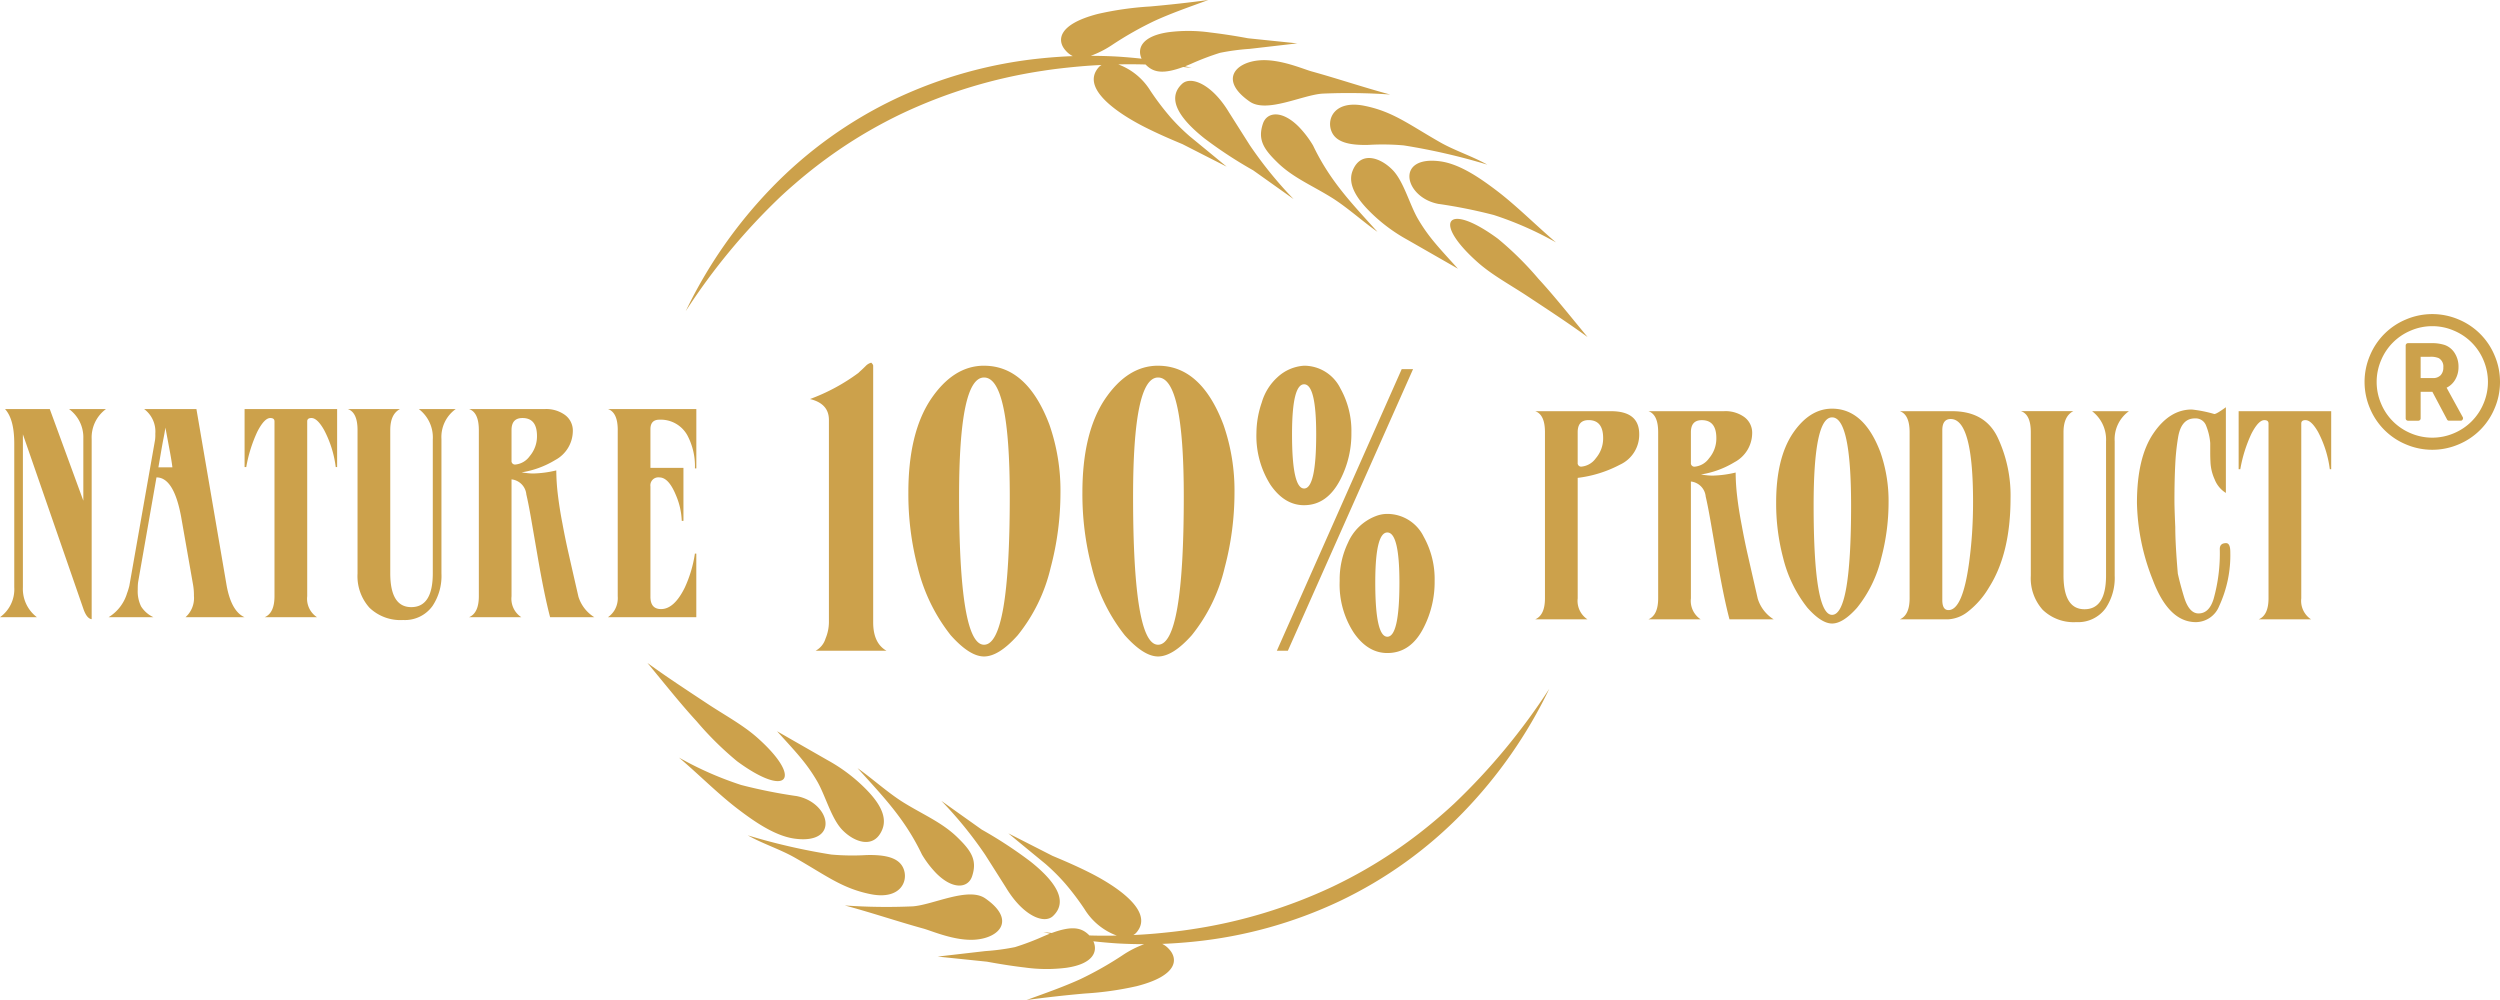 <svg viewBox="0 0 400 160" xmlns="http://www.w3.org/2000/svg" xml:space="preserve" style="fill-rule:evenodd;clip-rule:evenodd;stroke-linejoin:round;stroke-miterlimit:2">
  <path d="M232.683 128.563a77.812 77.812 0 0 1-2.208 1.976 77.313 77.313 0 0 1-7.012 5.424 74.767 74.767 0 0 1-4.992 3.142 76.684 76.684 0 0 1-5.22 2.742 80.9 80.9 0 0 1-22.541 6.831c-1.954.306-3.922.516-5.895.696-1.159.102-2.32.178-3.483.231.177-.096.336-.222.471-.372 3.348-3.79-4.87-8.304-7.362-9.563-1.914-.97-3.884-1.835-6.043-2.735a4724.035 4724.035 0 0 0-7.067-3.6c1.979 1.632 3.96 3.261 5.942 4.887a32.709 32.709 0 0 1 3.179 3.172 42.26 42.26 0 0 1 3.095 4.101 10.185 10.185 0 0 0 5.131 4.197 80.82 80.82 0 0 1-4.376-.019 5.476 5.476 0 0 0-.132-.132c-1.164-1.115-2.641-1.456-5.888-.263a44.051 44.051 0 0 1-1.351-.165c.348.102.699.19 1.051.278-.319.122-.648.253-1.001.408a41.537 41.537 0 0 1-4.58 1.739 35.842 35.842 0 0 1-4.739.635l-7.633.88 7.885.816c2.127.389 4.097.703 6.064.931 2.204.31 4.44.324 6.649.043 4.348-.628 5.047-2.651 4.311-4.238 1.298.147 2.602.26 3.909.345 1.407.079 2.817.115 4.228.119a16.177 16.177 0 0 0-3.5 1.792 55.754 55.754 0 0 1-6.702 3.796c-2.678 1.223-5.464 2.194-8.614 3.343 3.134-.419 6.208-.764 9.311-1.037a51.376 51.376 0 0 0 8.335-1.184c6.582-1.691 6.596-4.35 5.158-5.9a3.59 3.59 0 0 0-1.111-.857 79.224 79.224 0 0 0 5.01-.353 71.345 71.345 0 0 0 23.39-6.493 68.416 68.416 0 0 0 19.731-14.173 75.209 75.209 0 0 0 13.8-19.793 101.183 101.183 0 0 1-15.201 18.353h.001Zm-76.727 21.788c4.002-.264 6.644-3.178 1.676-6.615-2.713-1.871-8.345 1.043-11.593 1.28-3.622.162-7.25.114-10.866-.143 4.258 1.143 8.384 2.543 12.577 3.702 1.307.357 4.993 1.993 8.206 1.776Zm4.97-8.389c2.71 4.547 6.113 5.954 7.545 4.612 2.711-2.549-.05-5.909-3.583-8.72a69.223 69.223 0 0 0-7.806-5.116c-2.154-1.53-4.313-3.065-6.462-4.6a64.052 64.052 0 0 1 7.008 8.625c1.1 1.732 2.199 3.465 3.296 5.2l.002-.001Zm-16.457-3.185c-.755-1.516-2.712-2.051-5.869-1.965a37.78 37.78 0 0 1-5.589-.083 100.218 100.218 0 0 1-13.371-3.075c2.335 1.326 5.171 2.226 7.507 3.555 5.006 2.844 7.567 4.942 12.181 5.862 4.802.955 6.167-2.215 5.141-4.294Zm5.214.825c2.729 2.828 5.211 2.531 5.85.603.86-2.58-.128-4.071-2.358-6.237-2.476-2.411-5.55-3.657-8.724-5.639-2.457-1.548-4.999-3.857-7.248-5.428 4.215 4.658 7.599 8.156 10.307 13.82a16.269 16.269 0 0 0 2.174 2.88l-.001.001Zm-14.929-6.831c1.934 2.013 5.116 3.136 6.412-.057.916-2.243-.779-4.617-2.731-6.567a26.683 26.683 0 0 0-5.985-4.497l-8.123-4.651c3.13 3.457 4.681 5.048 6.389 7.953 1.345 2.297 2.273 5.972 4.035 7.815l.003.004Zm-7.414-5.414a81.803 81.803 0 0 1-8.757-1.761 54.21 54.21 0 0 1-9.948-4.384c3.127 2.658 6.276 5.831 9.4 8.213 2.597 1.978 5.93 4.328 9.115 4.759 7.311.989 5.757-5.857.191-6.832l-.001.005Zm-9.408-5.558c8.196 6.03 10.629 2.767 3.178-3.821-2.317-2.039-5.191-3.569-8.015-5.442-3.189-2.108-6.388-4.196-9.506-6.465 2.4 2.889 5.347 6.604 7.865 9.327a51.459 51.459 0 0 0 6.477 6.4l.001.001Zm39.514-63.287c-3.269 0-6.115 1.802-8.535 5.404-2.384 3.599-3.575 8.571-3.573 14.918a46.172 46.172 0 0 0 1.515 12.01 28.172 28.172 0 0 0 5.265 10.797c2.02 2.264 3.796 3.395 5.329 3.393 1.574 0 3.37-1.131 5.388-3.393a27.025 27.025 0 0 0 5.265-10.797 46.775 46.775 0 0 0 1.574-12.01 32.046 32.046 0 0 0-1.757-10.856c-2.38-6.306-5.87-9.46-10.47-9.461l-.001-.005Zm27.844 0c-3.267 0-6.112 1.802-8.534 5.404-2.382 3.599-3.573 8.571-3.572 14.918a46.214 46.214 0 0 0 1.514 12.01 28.145 28.145 0 0 0 5.266 10.797c2.019 2.264 3.795 3.395 5.326 3.393 1.577 0 3.373-1.131 5.388-3.393a27.027 27.027 0 0 0 5.266-10.797 46.864 46.864 0 0 0 1.575-12.01 32.023 32.023 0 0 0-1.758-10.856c-2.379-6.306-5.869-9.46-10.472-9.461l.001-.005Zm36.685 23.713c-.642 0-1.278.123-1.873.362a7.96 7.96 0 0 0-4.421 4.246 13.541 13.541 0 0 0-1.333 6.125 14.113 14.113 0 0 0 2.239 8.249c1.497 2.185 3.293 3.278 5.389 3.278 2.505 0 4.442-1.354 5.811-4.064a16.018 16.018 0 0 0 1.755-7.463 13.902 13.902 0 0 0-1.755-7.094 6.489 6.489 0 0 0-5.811-3.639h-.001Zm2.299-23.165-19.979 45.059h1.761l20.033-45.059h-1.815Zm-84.565 40.506V58.513c0-.122-.101-.281-.305-.483-.32.083-.613.249-.848.483a17.99 17.99 0 0 1-.725.699c-.202.181-.363.333-.484.454a31.071 31.071 0 0 1-7.748 4.181c2.018.487 3.027 1.599 3.028 3.336v32.385a6.9 6.9 0 0 1-.544 2.608 3.295 3.295 0 0 1-1.574 1.937h11.319c-1.412-.805-2.119-2.32-2.119-4.547Zm17.738 3.59c-2.664 0-3.996-7.905-3.995-23.713 0-12.696 1.331-19.043 3.995-19.043 2.745 0 4.116 6.347 4.116 19.043 0 15.808-1.372 23.713-4.116 23.713Zm27.842 0c-2.663 0-3.995-7.905-3.996-23.713 0-12.696 1.332-19.043 3.996-19.043 2.746 0 4.118 6.347 4.117 19.043 0 15.808-1.373 23.713-4.117 23.713Zm36.687-1.28c-1.29 0-1.934-2.891-1.934-8.674 0-5.338.644-8.007 1.934-8.006 1.289.002 1.933 2.67 1.933 8.006 0 5.783-.644 8.674-1.933 8.674Zm71.156-36.491c-2.414 0-4.517 1.33-6.309 3.99-1.76 2.661-2.639 6.336-2.638 11.026a34.083 34.083 0 0 0 1.119 8.871 20.762 20.762 0 0 0 3.892 7.98c1.493 1.673 2.804 2.51 3.935 2.511 1.164 0 2.492-.837 3.985-2.511a19.981 19.981 0 0 0 3.89-7.98 34.681 34.681 0 0 0 1.165-8.871 23.657 23.657 0 0 0-1.299-8.021c-1.756-4.663-4.337-6.994-7.741-6.994l.001-.001ZM139.709 99.566v.004-.004Zm197.259-28.982v21.468c0 3.619-1.149 5.427-3.447 5.426-2.239 0-3.359-1.809-3.359-5.426V69.151c0-1.705.518-2.825 1.566-3.365h-8.368c1.046.359 1.569 1.481 1.569 3.365v22.946a7.555 7.555 0 0 0 1.9 5.468 7.127 7.127 0 0 0 5.389 1.973 5.432 5.432 0 0 0 4.701-2.243 8.685 8.685 0 0 0 1.431-5.2V70.581a5.5 5.5 0 0 1 2.282-4.792h-5.902a5.697 5.697 0 0 1 2.239 4.792l-.001.003Zm19.225 16.315c-.687 0-1.026.313-1.026.94a27.124 27.124 0 0 1-.987 7.981c-.475 1.554-1.279 2.33-2.414 2.33-.985 0-1.746-.838-2.283-2.512a61.424 61.424 0 0 1-.61-2.126c-.173-.64-.305-1.223-.422-1.733-.271-3.166-.407-5.647-.407-7.443-.085-1.911-.133-3.33-.133-4.258 0-2.209.045-4.152.133-5.827.064-1.427.214-2.848.449-4.257.33-2.033 1.225-3.049 2.685-3.048a1.775 1.775 0 0 1 1.745 1.031c.393.927.634 1.911.713 2.914v1.568c0 .51.015 1.02.042 1.524.048.946.277 1.875.674 2.735a4.425 4.425 0 0 0 1.788 2.151v-13.71c-1.074.779-1.701 1.138-1.88 1.076a20.502 20.502 0 0 0-3.58-.714c-2.357 0-4.4 1.27-6.128 3.811-1.76 2.57-2.64 6.29-2.639 11.161a35.023 35.023 0 0 0 2.544 12.325c1.696 4.482 3.992 6.723 6.889 6.723a4.05 4.05 0 0 0 3.714-2.554 19.371 19.371 0 0 0 1.789-8.65c0-.956-.222-1.435-.674-1.435l.018-.003ZM69.247 70.246v21.47c0 3.618-1.149 5.426-3.447 5.424-2.239 0-3.359-1.808-3.359-5.424V68.812c0-1.699.522-2.821 1.565-3.364h-8.365c1.044.357 1.566 1.479 1.565 3.364v22.95a7.557 7.557 0 0 0 1.902 5.468 7.142 7.142 0 0 0 5.394 1.971 5.425 5.425 0 0 0 4.698-2.243 8.653 8.653 0 0 0 1.432-5.2V70.244a5.494 5.494 0 0 1 2.281-4.792h-5.902a5.683 5.683 0 0 1 2.239 4.792l-.003.002Zm188.507-4.458h-12.126c1.047.359 1.568 1.481 1.566 3.365v26.578c0 1.795-.522 2.916-1.566 3.365h8.368a3.538 3.538 0 0 1-1.565-3.365V76.46a19.471 19.471 0 0 0 6.754-2.107 5.28 5.28 0 0 0 3.09-4.885c0-2.451-1.507-3.677-4.521-3.677v-.003Zm54.583 0h-8.367c1.044.359 1.567 1.481 1.568 3.365v26.578c0 1.795-.522 2.916-1.568 3.365h7.698a5.57 5.57 0 0 0 3.173-1.213 13.7 13.7 0 0 0 3.403-3.899c2.293-3.614 3.44-8.365 3.443-14.252a21.76 21.76 0 0 0-2.057-9.727c-1.342-2.81-3.772-4.215-7.292-4.213l-.001-.004Zm-31.1 29.987c-.596-2.601-1.11-4.858-1.543-6.77a107.847 107.847 0 0 1-1.004-4.884c-.33-1.7-.578-3.261-.742-4.684a34.09 34.09 0 0 1-.244-3.832c-1.2.295-2.429.46-3.664.493-.271 0-.564-.015-.877-.045a12.71 12.71 0 0 1-1.006-.136c1.901-.3 3.725-.97 5.37-1.971a5.3 5.3 0 0 0 2.82-4.571 3.108 3.108 0 0 0-1.387-2.735 5.124 5.124 0 0 0-3.089-.851h-12.126c1.043.359 1.564 1.481 1.562 3.365v26.577c0 1.795-.521 2.916-1.562 3.365h8.365a3.538 3.538 0 0 1-1.565-3.365V77.042a2.664 2.664 0 0 1 2.369 2.419c.21.868.454 2.115.742 3.743.288 1.628.631 3.655 1.052 6.073.712 4.184 1.382 7.457 2.011 9.817h7.069a5.958 5.958 0 0 1-2.552-3.316l.001-.003Zm76.946-29.987v9.279h.266a22.39 22.39 0 0 1 1.79-5.693c.746-1.434 1.432-2.152 2.057-2.152.447 0 .668.179.668.537v27.969c0 1.792-.521 2.914-1.562 3.365h8.365a3.543 3.543 0 0 1-1.564-3.365V67.759c0-.358.225-.537.669-.537.63 0 1.296.629 2.015 1.883a17.365 17.365 0 0 1 1.879 5.963h.225v-9.279l-14.808-.001ZM13.332 70.202v9.907L7.964 65.451H.805c.984 1.074 1.477 2.912 1.477 5.512v22.995A5.492 5.492 0 0 1 0 98.752h5.903a5.677 5.677 0 0 1-2.239-4.792V69.489l9.708 28.013c.357.986.789 1.509 1.296 1.568V70.246a5.64 5.64 0 0 1 2.283-4.792h-5.903a5.593 5.593 0 0 1 2.283 4.751l.001-.003Zm79.21 25.233c-.597-2.6-1.111-4.856-1.543-6.768a111.65 111.65 0 0 1-1.006-4.886 63.59 63.59 0 0 1-.741-4.683 33.63 33.63 0 0 1-.245-3.833c-1.201.295-2.429.46-3.664.493-.292 0-.584-.016-.874-.046-.312-.03-.647-.074-1.007-.135 1.9-.301 3.724-.97 5.369-1.97a5.304 5.304 0 0 0 2.82-4.572 3.1 3.1 0 0 0-1.388-2.734 5.11 5.11 0 0 0-3.086-.851H75.049c1.043.357 1.565 1.479 1.566 3.364v26.581c0 1.79-.522 2.91-1.566 3.358h8.362a3.535 3.535 0 0 1-1.566-3.358V76.7a2.667 2.667 0 0 1 2.371 2.423c.208.866.455 2.112.739 3.74a2279.3 2279.3 0 0 1 1.051 6.073c.718 4.185 1.388 7.457 2.012 9.816h7.071a5.94 5.94 0 0 1-2.551-3.317h.004ZM39.133 74.728h.268a22.41 22.41 0 0 1 1.788-5.691c.746-1.436 1.433-2.153 2.059-2.153.449 0 .671.18.671.54v27.969c0 1.79-.522 2.91-1.566 3.359h8.366a3.53 3.53 0 0 1-1.565-3.359V67.424c0-.361.224-.54.671-.54.625 0 1.295.628 2.012 1.883a17.228 17.228 0 0 1 1.88 5.961h.223V65.45H39.133v9.278Zm-2.872 18.96-4.833-28.237h-8.365a4.488 4.488 0 0 1 1.788 3.944c.012.329-.002.659-.042.987l-4.115 23.349c-.062.239-.122.455-.182.649s-.117.365-.177.515a6.758 6.758 0 0 1-2.951 3.854h7.158a4.672 4.672 0 0 1-1.968-1.724 5.507 5.507 0 0 1-.536-2.667c0-.297.007-.568.021-.808.011-.195.034-.389.069-.581l2.908-16.586c1.847 0 3.161 2.091 3.939 6.275l1.921 10.937c.096.578.141 1.163.134 1.749a4.108 4.108 0 0 1-1.347 3.408h9.439c-1.402-.627-2.356-2.315-2.862-5.064h.001Zm62.575-24.876v26.581a3.826 3.826 0 0 1-.538 2.283 3.71 3.71 0 0 1-1.028 1.075h14.139V88.576h-.225a19.926 19.926 0 0 1-1.613 5.426c-1.132 2.301-2.399 3.451-3.801 3.451-1.134 0-1.701-.657-1.701-1.972V77.822a1.274 1.274 0 0 1 1.434-1.435c.982 0 1.861.942 2.637 2.825.566 1.304.886 2.703.941 4.124h.27v-8.472h-5.282V68.68c0-1.02.478-1.53 1.434-1.53a4.866 4.866 0 0 1 4.478 2.509 10.53 10.53 0 0 1 1.208 5.29h.225v-9.498H97.276c1.042.357 1.564 1.479 1.564 3.364l-.004-.003Zm194.295 29.564c-1.967 0-2.951-5.842-2.951-17.525 0-9.381.984-14.071 2.951-14.071 2.027 0 3.041 4.69 3.043 14.071 0 11.682-1.014 17.524-3.043 17.525Zm22.404-13.131a69.983 69.983 0 0 1-.47 4.706c-.689 5.109-1.793 7.664-3.311 7.664-.656 0-.984-.538-.985-1.614V68.836c0-1.195.45-1.793 1.344-1.793 2.386 0 3.578 4.423 3.576 13.267a75.29 75.29 0 0 1-.155 4.931l.001.004Zm-106.877-4.414c2.463 0 4.4-1.374 5.809-4.124a15.985 15.985 0 0 0 1.757-7.458 13.905 13.905 0 0 0-1.757-7.097 6.483 6.483 0 0 0-5.809-3.639 6.883 6.883 0 0 0-4.238 1.82 8.745 8.745 0 0 0-2.539 4.065 15.276 15.276 0 0 0-.851 4.852 14.59 14.59 0 0 0 2.239 8.308c1.496 2.183 3.292 3.275 5.389 3.275v-.002Zm0-19.344c1.289 0 1.933 2.668 1.933 8.004 0 5.784-.644 8.675-1.933 8.672-1.289-.003-1.934-2.893-1.934-8.672 0-5.337.645-8.005 1.934-8.004ZM25.344 74.774l.401-2.331c.151-.896.293-1.681.427-2.353.133-.672.231-1.232.292-1.68.295 1.583.543 2.896.736 3.943.192 1.048.32 1.854.382 2.421h-2.238Zm245.828-.108a.557.557 0 0 1-.627-.626v-4.885c0-1.286.581-1.93 1.744-1.93 1.551 0 2.326.956 2.326 2.869a4.874 4.874 0 0 1-1.164 3.228 3.178 3.178 0 0 1-2.279 1.344Zm-15.835-1.352a3.177 3.177 0 0 1-2.36 1.349.557.557 0 0 1-.548-.632v-4.885c0-1.286.581-1.929 1.742-1.929 1.55 0 2.332.957 2.332 2.869a4.877 4.877 0 0 1-1.166 3.228Zm-172.864 1.01a.556.556 0 0 1-.628-.626v-4.885c0-1.286.582-1.929 1.746-1.929 1.55 0 2.325.957 2.327 2.87a4.886 4.886 0 0 1-1.164 3.228 3.186 3.186 0 0 1-2.281 1.342ZM400 61.109a10.623 10.623 0 0 1-.859 4.216 10.657 10.657 0 0 1-5.768 5.779 10.725 10.725 0 0 1-8.417 0 10.657 10.657 0 0 1-5.768-5.779 10.779 10.779 0 0 1 0-8.432 10.658 10.658 0 0 1 5.769-5.779 10.733 10.733 0 0 1 8.417 0 10.66 10.66 0 0 1 5.768 5.779c.57 1.332.862 2.767.858 4.216Zm-10.836-8.921h.001-.002.001a8.65 8.65 0 0 0-3.459.713 8.8 8.8 0 0 0-4.732 4.744 8.84 8.84 0 0 0 0 6.933 8.799 8.799 0 0 0 4.734 4.739 8.794 8.794 0 0 0 6.921 0 8.8 8.8 0 0 0 4.734-4.743 8.843 8.843 0 0 0 0-6.934 8.8 8.8 0 0 0-4.738-4.739 8.651 8.651 0 0 0-3.46-.713Zm2.396 10.036 2.479 4.519a.366.366 0 0 1-.012.375.338.338 0 0 1-.327.193h-1.838a.344.344 0 0 1-.339-.203l-2.345-4.422h-1.875v4.255a.375.375 0 0 1-.372.373h-1.65a.375.375 0 0 1-.372-.373V55.279c0-.205.168-.373.372-.373h3.57a6.771 6.771 0 0 1 2.298.29 3.148 3.148 0 0 1 1.62 1.326 4.01 4.01 0 0 1 .592 2.181 3.934 3.934 0 0 1-.508 2.004 3.263 3.263 0 0 1-1.397 1.326c.048.081.085.145.109.194l-.005-.003Zm-.629-3.453a1.526 1.526 0 0 0-.726-1.466 3.206 3.206 0 0 0-1.414-.218h-1.488v3.404h1.959a1.64 1.64 0 0 0 1.233-.448 1.75 1.75 0 0 0 .436-1.272Zm0 0v-.001.001ZM246.144 44.6a51.459 51.459 0 0 0-6.476-6.401c-8.196-6.029-10.63-2.766-3.179 3.821 2.317 2.039 5.191 3.569 8.015 5.442 3.188 2.108 6.388 4.195 9.505 6.465-2.4-2.889-5.346-6.603-7.866-9.327h.001Zm-58.998-25.998a42.284 42.284 0 0 1-3.096-4.102 10.182 10.182 0 0 0-5.13-4.197 81.865 81.865 0 0 1 4.376.018c.043.045.086.09.13.133 1.165 1.113 2.641 1.456 5.888.262.451.05.902.102 1.351.165-.349-.102-.699-.19-1.051-.279.319-.122.648-.253 1.001-.408a41.598 41.598 0 0 1 4.579-1.739 35.857 35.857 0 0 1 4.74-.635l7.633-.881-7.886-.815a93.674 93.674 0 0 0-6.063-.931 25.046 25.046 0 0 0-6.649-.043c-4.349.629-5.048 2.651-4.312 4.238a87.422 87.422 0 0 0-3.907-.338 78.374 78.374 0 0 0-4.229-.119 16.098 16.098 0 0 0 3.5-1.795 55.823 55.823 0 0 1 6.703-3.793c2.678-1.223 5.463-2.194 8.614-3.343-3.135.42-6.208.764-9.311 1.037a51.376 51.376 0 0 0-8.335 1.184c-6.582 1.691-6.596 4.35-5.157 5.9.31.356.688.647 1.11.857a79.996 79.996 0 0 0-5.009.353 71.367 71.367 0 0 0-23.394 6.493 68.416 68.416 0 0 0-19.731 14.173 75.189 75.189 0 0 0-13.799 19.793 101.183 101.183 0 0 1 15.201-18.353 77.812 77.812 0 0 1 2.208-1.976 78.104 78.104 0 0 1 7.011-5.424 74.788 74.788 0 0 1 4.993-3.142 76.684 76.684 0 0 1 5.22-2.742 80.894 80.894 0 0 1 22.54-6.831c1.954-.306 3.922-.516 5.895-.696a84.115 84.115 0 0 1 3.483-.232 1.752 1.752 0 0 0-.471.372c-3.349 3.79 4.869 8.304 7.362 9.563 1.915.97 3.883 1.835 6.044 2.735 2.356 1.204 4.712 2.404 7.066 3.601-1.979-1.632-3.96-3.261-5.942-4.887a32.8 32.8 0 0 1-3.178-3.171l.002-.005Zm35.7 8.624c-1.934-2.013-5.117-3.136-6.412.056-.916 2.243.779 4.616 2.731 6.567a26.644 26.644 0 0 0 5.985 4.495l8.123 4.653c-3.13-3.458-4.681-5.049-6.389-7.953-1.345-2.297-2.274-5.972-4.034-7.815l-.004-.003Zm7.411 5.413a81.472 81.472 0 0 1 8.752 1.762 54.143 54.143 0 0 1 9.948 4.384c-3.126-2.658-6.275-5.831-9.399-8.213-2.598-1.978-5.931-4.328-9.115-4.759-7.312-.989-5.757 5.857-.191 6.832l.005-.006Zm-22.341-12.244c-2.73-2.828-5.211-2.532-5.85-.604-.86 2.579.128 4.071 2.358 6.238 2.476 2.41 5.55 3.656 8.724 5.638 2.457 1.548 4.999 3.856 7.248 5.428-4.215-4.658-7.598-8.156-10.307-13.82a16.262 16.262 0 0 0-2.174-2.879l.001-.001Zm-11.243-2.361c-2.71-4.547-6.113-5.954-7.546-4.612-2.712 2.544.051 5.914 3.583 8.72a69.27 69.27 0 0 0 7.806 5.116c2.153 1.53 4.313 3.065 6.461 4.599a64.13 64.13 0 0 1-7.008-8.625 4577.128 4577.128 0 0 1-3.295-5.2l-.001.002Zm16.458 3.183c.755 1.516 2.712 2.05 5.869 1.965a37.782 37.782 0 0 1 5.589.082c4.522.719 8.989 1.746 13.371 3.076-2.336-1.326-5.17-2.227-7.507-3.555-5.005-2.846-7.568-4.943-12.181-5.864-4.803-.953-6.166 2.216-5.141 4.295v.001ZM201.644 9.645c-4.002.265-6.644 3.179-1.677 6.616 2.713 1.871 8.346-1.043 11.594-1.279a93.998 93.998 0 0 1 10.865.143c-4.258-1.143-8.384-2.543-12.577-3.703-1.307-.357-4.992-1.993-8.205-1.777Z" style="fill:#cca14b;fill-rule:nonzero"/>
</svg>
